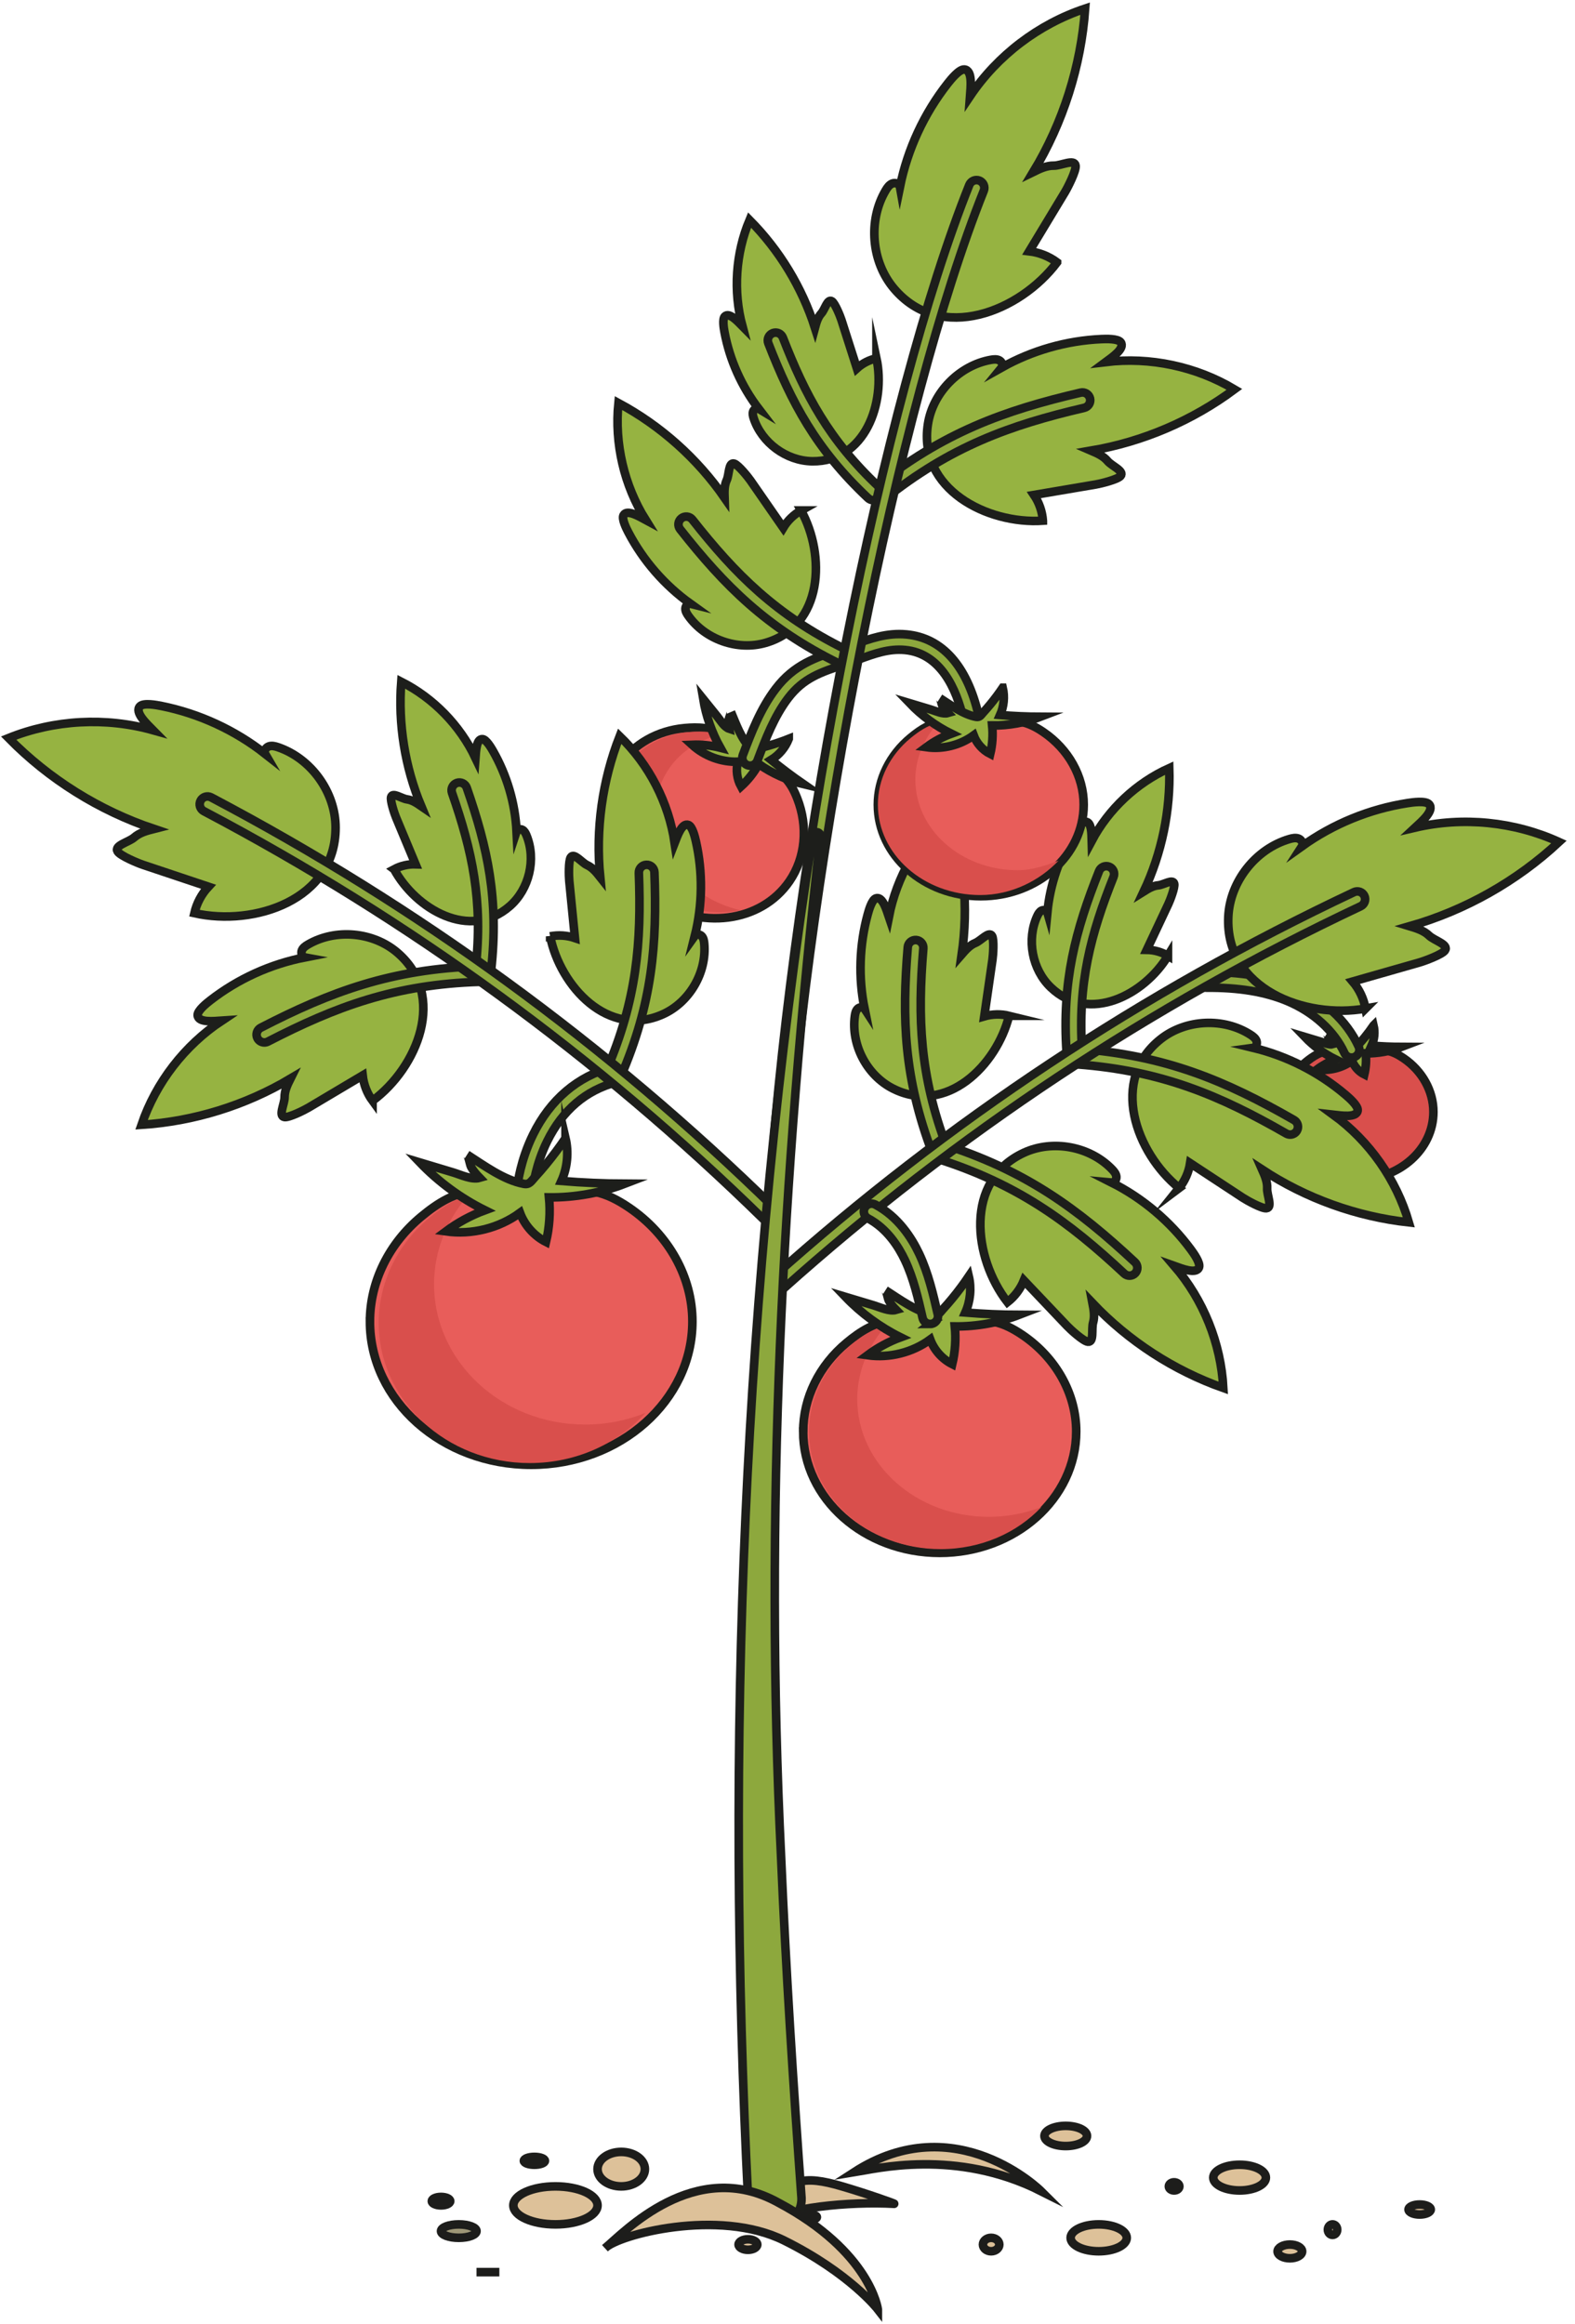 <svg xmlns="http://www.w3.org/2000/svg" width="183" height="270" viewBox="0 0 183 270" fill="none"><path d="M93.287 257.616C93.287 257.449 93.652 257.315 94.103 257.315C94.552 257.315 94.918 257.449 94.918 257.616C94.918 257.782 94.552 257.917 94.103 257.917C93.652 257.917 93.287 257.781 93.287 257.616Z" fill="#9E9777" stroke="#1D1D1B" stroke-miterlimit="10"></path><path d="M85.815 260.803C85.815 260.466 86.302 260.192 86.902 260.192C87.503 260.192 87.989 260.466 87.989 260.803C87.989 261.14 87.503 261.415 86.902 261.415C86.302 261.415 85.815 261.142 85.815 260.803Z" fill="#DDC199" stroke="#1D1D1B" stroke-miterlimit="10"></path><path d="M124.397 260.022C124.397 259.159 125.857 258.46 127.658 258.46C129.459 258.46 130.918 259.16 130.918 260.022C130.918 260.884 129.459 261.585 127.658 261.585C125.858 261.585 124.397 260.885 124.397 260.022Z" fill="#DDC199" stroke="#1D1D1B" stroke-miterlimit="10"></path><path d="M114.208 260.803C114.208 260.372 114.634 260.022 115.159 260.022C115.684 260.022 116.11 260.373 116.11 260.803C116.11 261.233 115.684 261.585 115.159 261.585C114.634 261.585 114.208 261.235 114.208 260.803Z" fill="#DDC199" stroke="#1D1D1B" stroke-miterlimit="10"></path><path d="M140.971 253.026C140.971 252.2 142.34 251.531 144.028 251.531C145.716 251.531 147.084 252.2 147.084 253.026C147.084 253.851 145.716 254.52 144.028 254.52C142.34 254.52 140.971 253.851 140.971 253.026Z" fill="#DDC199" stroke="#1D1D1B" stroke-miterlimit="10"></path><path d="M121.355 248.185C121.355 247.537 122.462 247.013 123.827 247.013C125.193 247.013 126.299 247.537 126.299 248.185C126.299 248.833 125.193 249.358 123.827 249.358C122.462 249.358 121.355 248.833 121.355 248.185Z" fill="#DDC199" stroke="#1D1D1B" stroke-miterlimit="10"></path><path d="M135.809 254.045C135.809 253.783 136.083 253.57 136.421 253.57C136.758 253.57 137.032 253.783 137.032 254.045C137.032 254.308 136.758 254.52 136.421 254.52C136.083 254.52 135.809 254.307 135.809 254.045Z" fill="#DDC199" stroke="#1D1D1B" stroke-miterlimit="10"></path><path d="M148.443 261.601C148.443 261.161 149.082 260.803 149.87 260.803C150.657 260.803 151.296 261.161 151.296 261.601C151.296 262.042 150.658 262.4 149.87 262.4C149.082 262.4 148.443 262.043 148.443 261.601Z" fill="#DDC199" stroke="#1D1D1B" stroke-miterlimit="10"></path><path d="M154.285 259.072C154.285 258.734 154.529 258.46 154.828 258.46C155.128 258.46 155.372 258.733 155.372 259.072C155.372 259.411 155.129 259.683 154.828 259.683C154.528 259.683 154.285 259.409 154.285 259.072Z" fill="#DDC199" stroke="#1D1D1B" stroke-miterlimit="10"></path><path d="M163.659 256.732C163.659 256.411 164.237 256.151 164.95 256.151C165.662 256.151 166.24 256.412 166.24 256.732C166.24 257.053 165.662 257.315 164.95 257.315C164.237 257.315 163.659 257.054 163.659 256.732Z" fill="#DDC199" stroke="#1D1D1B" stroke-miterlimit="10"></path><path d="M59.647 256.252C59.647 255.033 61.836 254.044 64.538 254.044C67.24 254.044 69.428 255.033 69.428 256.252C69.428 257.471 67.239 258.46 64.538 258.46C61.837 258.46 59.647 257.472 59.647 256.252Z" fill="#DDC199" stroke="#1D1D1B" stroke-miterlimit="10"></path><path d="M50.171 255.761C50.171 255.489 50.65 255.27 51.241 255.27C51.831 255.27 52.311 255.489 52.311 255.761C52.311 256.033 51.832 256.252 51.241 256.252C50.65 256.252 50.171 256.032 50.171 255.761Z" fill="#9E9777" stroke="#1D1D1B" stroke-miterlimit="10"></path><path d="M55.367 264.009H58.02" stroke="#1D1D1B" stroke-miterlimit="10"></path><path d="M60.869 251.075C60.869 250.823 61.417 250.618 62.092 250.618C62.767 250.618 63.315 250.823 63.315 251.075C63.315 251.327 62.767 251.531 62.092 251.531C61.417 251.531 60.869 251.327 60.869 251.075Z" fill="#DDC199" stroke="#1D1D1B" stroke-miterlimit="10"></path><path d="M69.428 252.041C69.428 250.935 70.66 250.038 72.18 250.038C73.699 250.038 74.931 250.935 74.931 252.041C74.931 253.146 73.699 254.045 72.18 254.045C70.66 254.045 69.428 253.148 69.428 252.041Z" fill="#DDC199" stroke="#1D1D1B" stroke-miterlimit="10"></path><path d="M51.241 259.241C51.241 258.81 52.165 258.46 53.304 258.46C54.444 258.46 55.368 258.81 55.368 259.241C55.368 259.672 54.444 260.022 53.304 260.022C52.165 260.022 51.241 259.672 51.241 259.241Z" fill="#9E9777" stroke="#1D1D1B" stroke-miterlimit="10"></path><path d="M120.961 254.598C120.961 254.598 111.064 244.733 99.219 252.406C101.652 252.017 111.064 249.603 120.961 254.598Z" fill="#DDC199" stroke="#1D1D1B" stroke-miterlimit="10"></path><path d="M103.895 256.068C104.097 256.079 100.481 254.803 97.675 253.995C93.734 252.859 90.7 252.672 89.379 258.172C90.902 256.549 98.711 255.77 103.895 256.068Z" fill="#DDC199" stroke="#1D1D1B" stroke-miterlimit="10"></path><path d="M148.868 129.201C148.868 133.541 152.826 137.06 157.708 137.06C162.59 137.06 166.548 133.541 166.548 129.201C166.548 126.77 165.25 124.436 163.08 122.958C161.758 122.058 160.776 121.857 159.119 122.078C156.386 122.441 156.277 121.917 154.755 122.017C153.529 122.097 152.586 122.704 151.688 123.446C149.901 124.925 148.868 127.03 148.868 129.201H148.868Z" fill="#D94F4C" stroke="#1D1E1B" stroke-miterlimit="10"></path><path d="M159.593 119.151C159.775 119.93 159.694 120.767 159.367 121.496C160.523 121.591 161.685 121.642 162.846 121.647C161.522 122.155 160.103 122.411 158.685 122.396C158.766 123.212 158.711 124.042 158.521 124.84C157.87 124.509 157.351 123.926 157.096 123.242C155.941 124.088 154.45 124.462 153.033 124.26C153.685 123.774 154.408 123.382 155.172 123.101C153.843 122.442 152.63 121.551 151.604 120.481C152.214 120.664 152.825 120.847 153.435 121.031C153.833 121.151 154.456 121.45 154.884 121.324C154.7 121.135 154.53 120.946 154.407 120.709C154.353 120.605 154.259 120.093 154.195 120.052C155.119 120.641 156.207 121.453 157.308 121.655C157.619 121.712 157.708 121.51 157.921 121.278C158.128 121.052 158.329 120.82 158.525 120.583C158.903 120.123 159.259 119.645 159.592 119.152L159.593 119.151Z" fill="#96B341" stroke="#1D1E1B" stroke-miterlimit="10"></path><path d="M157.038 122.889C157.164 122.889 157.293 122.862 157.416 122.806C157.871 122.597 158.071 122.059 157.862 121.604C156.472 118.575 153.76 116.098 150.228 114.628C147.431 113.464 144.141 112.917 140.163 112.952C139.662 112.957 139.26 113.367 139.264 113.868C139.269 114.369 139.681 114.778 140.18 114.766C143.907 114.733 146.965 115.235 149.532 116.303C152.596 117.579 155.032 119.787 156.213 122.361C156.366 122.694 156.695 122.89 157.038 122.89V122.889Z" fill="#8DA83D" stroke="#1D1E1B" stroke-miterlimit="10"></path><path d="M71.992 88.871C68.675 93.716 70.405 100.669 75.855 104.401C81.306 108.132 88.413 107.228 91.73 102.383C93.587 99.67 93.922 96.072 92.628 92.763C91.84 90.749 90.897 89.774 88.879 88.754C85.549 87.07 85.829 86.402 84.053 85.35C82.623 84.503 81.107 84.46 79.536 84.602C76.411 84.887 73.65 86.449 71.991 88.871H71.992Z" fill="#E85D5A" stroke="#1D1E1B" stroke-miterlimit="10"></path><path d="M72.657 89.105C69.396 93.696 71.096 100.285 76.454 103.82C79.44 105.79 82.931 106.398 86 105.753C84.496 105.414 83.01 104.794 81.631 103.885C76.273 100.349 74.572 93.761 77.832 89.17C79.176 87.278 81.258 85.94 83.669 85.377C82.517 84.956 81.313 84.951 80.075 85.059C77.002 85.329 74.287 86.809 72.657 89.106V89.105Z" fill="#D94F4C"></path><path d="M91.645 85.849C91.254 86.857 90.524 87.729 89.601 88.294C90.82 89.285 92.077 90.228 93.369 91.122C91.503 90.678 89.723 89.878 88.152 88.779C87.619 89.752 86.923 90.636 86.101 91.381C85.627 90.515 85.492 89.468 85.731 88.509C83.795 88.57 81.846 87.848 80.417 86.54C81.517 86.495 82.624 86.61 83.691 86.88C82.711 85.129 82.037 83.208 81.71 81.229C82.251 81.9 82.792 82.571 83.333 83.241C83.686 83.679 84.153 84.49 84.728 84.676C84.667 84.326 84.621 83.984 84.665 83.625C84.684 83.468 84.972 82.824 84.931 82.729C85.513 84.093 86.106 85.831 87.182 86.898C87.485 87.199 87.739 87.042 88.153 86.945C88.558 86.851 88.96 86.746 89.36 86.63C90.133 86.406 90.896 86.144 91.645 85.848L91.645 85.849Z" fill="#96B341" stroke="#1D1E1B" stroke-miterlimit="10"></path><path d="M158.662 117.19C158.451 116.036 157.931 114.941 157.171 114.048C159.745 113.314 162.319 112.579 164.893 111.844C165.475 111.678 167.543 110.93 167.891 110.435C168.375 109.748 166.647 109.292 166.041 108.709C165.436 108.127 164.599 107.865 163.795 107.622C170.238 105.783 176.234 102.398 181.138 97.832C175.948 95.464 169.969 94.868 164.414 96.168C165.145 95.488 166.722 94.171 166.039 93.443C165.632 93.01 164.131 93.224 163.544 93.316C159.138 94.001 154.899 95.733 151.275 98.331C151.474 98.022 151.235 97.579 150.893 97.443C150.551 97.308 150.164 97.39 149.811 97.493C145.889 98.639 142.901 102.445 142.718 106.527C142.34 114.922 151.639 118.445 158.663 117.189L158.662 117.19Z" fill="#96B341" stroke="#1D1E1B" stroke-miterlimit="10"></path><path d="M137.005 138.045C137.674 137.214 138.12 136.204 138.284 135.15C140.319 136.488 142.355 137.825 144.39 139.163C144.85 139.465 146.594 140.446 147.142 140.391C147.902 140.316 147.191 138.854 147.232 138.091C147.274 137.328 146.957 136.596 146.648 135.898C151.742 139.246 157.637 141.366 163.696 142.033C162.246 137.05 159.103 132.576 154.908 129.52C155.811 129.621 157.656 129.925 157.751 129.021C157.808 128.483 156.768 127.576 156.357 127.226C153.267 124.597 149.555 122.705 145.612 121.75C145.944 121.704 146.106 121.276 145.997 120.959C145.888 120.643 145.601 120.425 145.32 120.243C142.2 118.222 137.802 118.423 134.881 120.722C128.871 125.449 131.968 133.95 137.006 138.044L137.005 138.045Z" fill="#96B341" stroke="#1D1E1B" stroke-miterlimit="10"></path><path d="M149.904 131.835C150.219 131.835 150.524 131.671 150.692 131.379C150.941 130.944 150.79 130.39 150.356 130.141C142.433 125.6 135.477 122.63 125.298 121.865C124.798 121.832 124.363 122.202 124.326 122.701C124.288 123.201 124.662 123.636 125.162 123.674C135 124.414 141.751 127.299 149.453 131.715C149.596 131.796 149.751 131.835 149.903 131.835H149.904Z" fill="#8DA83D" stroke="#1D1E1B" stroke-miterlimit="10"></path><path d="M117.059 151.305C117.9 150.649 118.564 149.768 118.965 148.779C120.642 150.545 122.318 152.312 123.995 154.078C124.374 154.477 125.849 155.83 126.394 155.902C127.152 156.002 126.792 154.416 127.006 153.683C127.221 152.949 127.08 152.165 126.937 151.414C131.134 155.835 136.39 159.245 142.138 161.275C141.862 156.092 139.823 151.02 136.435 147.088C137.291 147.392 139.018 148.108 139.317 147.251C139.495 146.739 138.689 145.62 138.368 145.184C135.959 141.92 132.776 139.231 129.155 137.403C129.489 137.433 129.744 137.054 129.71 136.721C129.676 136.388 129.447 136.111 129.214 135.869C126.638 133.189 122.31 132.383 118.941 133.955C112.011 137.187 113.087 146.17 117.059 151.305Z" fill="#96B341" stroke="#1D1E1B" stroke-miterlimit="10"></path><path d="M131.242 148.225C131.485 148.225 131.727 148.128 131.905 147.936C132.247 147.57 132.227 146.996 131.861 146.654C125.183 140.425 119.087 135.948 109.35 132.882C108.872 132.731 108.363 132.996 108.213 133.474C108.063 133.952 108.328 134.461 108.806 134.612C118.217 137.575 124.132 141.925 130.624 147.981C130.799 148.144 131.021 148.225 131.243 148.225H131.242Z" fill="#8DA83D" stroke="#1D1E1B" stroke-miterlimit="10"></path><path d="M135.707 111.058C134.966 110.618 134.108 110.376 133.246 110.365C134.084 108.584 134.922 106.804 135.76 105.022C135.949 104.62 136.536 103.112 136.43 102.68C136.283 102.081 135.194 102.817 134.579 102.87C133.964 102.923 133.415 103.261 132.891 103.588C134.989 99.13 136.014 94.172 135.857 89.249C132.035 90.977 128.814 94.001 126.847 97.705C126.825 96.972 126.858 95.461 126.124 95.488C125.687 95.504 125.08 96.439 124.847 96.808C123.095 99.579 122.005 102.765 121.69 106.028C121.615 105.768 121.255 105.687 121.014 105.81C120.773 105.934 120.631 106.188 120.518 106.434C119.257 109.16 119.919 112.655 122.091 114.731C126.558 119 133.006 115.554 135.707 111.057V111.058Z" fill="#96B341" stroke="#1D1E1B" stroke-miterlimit="10"></path><path d="M124.827 123.127C124.847 123.127 124.868 123.127 124.888 123.125C125.387 123.091 125.766 122.659 125.733 122.159C125.205 114.236 126.739 108.527 129.386 101.884C129.571 101.419 129.344 100.891 128.879 100.706C128.413 100.521 127.886 100.747 127.701 101.212C124.961 108.091 123.373 114.015 123.923 122.279C123.955 122.758 124.354 123.126 124.827 123.126V123.127Z" fill="#8DA83D" stroke="#1D1E1B" stroke-miterlimit="10"></path><path d="M117.248 118.032C116.303 117.8 115.297 117.822 114.362 118.094C114.68 115.896 114.998 113.696 115.316 111.498C115.388 111.001 115.523 109.18 115.266 108.749C114.91 108.149 113.978 109.303 113.331 109.564C112.684 109.824 112.202 110.369 111.744 110.896C112.54 105.392 112.012 99.701 110.218 94.436C106.662 97.563 104.181 101.889 103.279 106.538C103.013 105.753 102.551 104.111 101.768 104.382C101.301 104.543 100.954 105.752 100.824 106.229C99.847 109.798 99.719 113.597 100.456 117.224C100.289 116.968 99.874 116.999 99.655 117.212C99.436 117.425 99.366 117.746 99.325 118.048C98.862 121.408 100.729 124.963 103.758 126.488C109.988 129.625 115.814 123.778 117.247 118.032H117.248Z" fill="#96B341" stroke="#1D1E1B" stroke-miterlimit="10"></path><path d="M109.183 134.576C109.29 134.576 109.399 134.558 109.505 134.518C109.973 134.339 110.209 133.816 110.031 133.348C106.841 124.947 106.614 118.263 107.282 110.203C107.323 109.703 106.952 109.265 106.453 109.224C105.952 109.186 105.516 109.554 105.474 110.053C104.786 118.367 105.024 125.271 108.335 133.992C108.473 134.354 108.817 134.577 109.183 134.577V134.576Z" fill="#8DA83D" stroke="#1D1E1B" stroke-miterlimit="10"></path><path d="M90.384 150.008C90.6 150.008 90.816 149.931 90.989 149.776C111.1 131.772 133.678 116.808 158.095 105.302C158.548 105.088 158.742 104.548 158.529 104.095C158.316 103.642 157.776 103.448 157.322 103.661C132.746 115.242 110.021 130.303 89.779 148.425C89.406 148.76 89.374 149.333 89.709 149.706C89.888 149.906 90.136 150.008 90.385 150.008H90.384Z" fill="#8DA83D" stroke="#1D1E1B" stroke-miterlimit="10"></path><path d="M122.819 30.482C121.878 29.782 120.751 29.335 119.587 29.198C120.971 26.907 122.355 24.616 123.738 22.325C124.051 21.807 125.056 19.85 124.973 19.251C124.858 18.418 123.283 19.262 122.443 19.248C121.603 19.234 120.812 19.612 120.058 19.981C123.522 14.246 125.606 7.683 126.084 1C120.671 2.802 115.888 6.44 112.708 11.175C112.781 10.18 113.037 8.14 112.042 8.074C111.448 8.034 110.496 9.214 110.128 9.681C107.37 13.184 105.446 17.341 104.563 21.711C104.498 21.349 104.022 21.188 103.68 21.322C103.337 21.456 103.11 21.779 102.921 22.096C100.832 25.607 101.237 30.428 103.883 33.541C109.327 39.943 118.534 36.187 122.819 30.483L122.819 30.482Z" fill="#96B341" stroke="#1D1E1B" stroke-miterlimit="10"></path><path d="M121.174 60.503C121.098 59.439 120.737 58.397 120.139 57.513C122.54 57.105 124.941 56.698 127.342 56.29C127.884 56.198 129.83 55.727 130.193 55.315C130.699 54.741 129.181 54.157 128.692 53.57C128.203 52.983 127.472 52.663 126.77 52.362C132.78 51.342 138.54 48.879 143.43 45.239C138.973 42.579 133.624 41.444 128.472 42.066C129.201 41.525 130.758 40.49 130.213 39.765C129.888 39.332 128.51 39.377 127.969 39.401C123.917 39.581 119.91 40.726 116.373 42.713C116.585 42.453 116.413 42.03 116.117 41.872C115.821 41.715 115.463 41.751 115.133 41.809C111.472 42.455 108.39 45.599 107.817 49.272C106.639 56.827 114.697 60.94 121.174 60.504V60.503Z" fill="#96B341" stroke="#1D1E1B" stroke-miterlimit="10"></path><path d="M102.147 58.251C102.346 58.251 102.546 58.186 102.713 58.052C110.418 51.89 117.326 49.404 125.973 47.388C126.461 47.275 126.764 46.787 126.651 46.299C126.536 45.811 126.049 45.508 125.561 45.622C116.667 47.694 109.553 50.26 101.58 56.635C101.189 56.948 101.126 57.519 101.438 57.91C101.617 58.134 101.881 58.25 102.147 58.25V58.251Z" fill="#8DA83D" stroke="#1D1E1B" stroke-miterlimit="10"></path><path d="M87.157 88.965C87.523 88.965 87.868 88.741 88.005 88.379C88.962 85.857 89.951 83.25 91.58 81.112C93.366 78.77 95.385 78.103 98.179 77.18L98.345 77.124C98.853 76.957 99.35 76.775 99.829 76.601C101.6 75.955 103.273 75.346 105.156 75.524C109.311 75.916 111.136 80.088 111.936 83.519C112.049 84.007 112.536 84.31 113.025 84.197C113.513 84.083 113.816 83.595 113.702 83.107C112.362 77.356 109.466 74.109 105.327 73.719C103.038 73.503 101.091 74.212 99.209 74.897C98.742 75.068 98.258 75.244 97.776 75.403L97.61 75.459C94.741 76.407 92.264 77.225 90.138 80.014C88.348 82.361 87.312 85.094 86.309 87.737C86.132 88.205 86.367 88.728 86.835 88.906C86.942 88.946 87.05 88.965 87.157 88.965L87.157 88.965Z" fill="#8DA83D" stroke="#1D1E1B" stroke-miterlimit="10"></path><path d="M101.838 41.633C100.996 41.816 100.203 42.223 99.564 42.802C98.964 40.928 98.365 39.053 97.766 37.178C97.63 36.755 97.032 35.252 96.66 35.008C96.144 34.669 95.849 35.95 95.435 36.408C95.022 36.866 94.849 37.487 94.689 38.084C93.187 33.391 90.56 29.064 87.091 25.567C85.471 29.435 85.173 33.843 86.257 37.895C85.741 37.373 84.736 36.245 84.218 36.765C83.909 37.074 84.101 38.172 84.182 38.601C84.787 41.823 86.16 44.898 88.152 47.501C87.92 47.361 87.601 47.548 87.51 47.802C87.417 48.057 87.487 48.339 87.571 48.596C88.504 51.451 91.37 53.559 94.374 53.598C100.553 53.68 102.925 46.765 101.838 41.632V41.633Z" fill="#96B341" stroke="#1D1E1B" stroke-miterlimit="10"></path><path d="M101.479 58.123C101.72 58.123 101.961 58.027 102.14 57.837C102.483 57.472 102.466 56.898 102.101 56.555C96.317 51.115 93.55 45.891 90.962 39.225C90.781 38.758 90.255 38.526 89.789 38.708C89.322 38.889 89.09 39.415 89.272 39.882C91.952 46.783 94.826 52.202 100.858 57.876C101.033 58.041 101.257 58.123 101.479 58.123Z" fill="#8DA83D" stroke="#1D1E1B" stroke-miterlimit="10"></path><path d="M93.077 59.314C92.228 59.788 91.506 60.49 91.007 61.325C89.741 59.499 88.476 57.673 87.21 55.847C86.925 55.435 85.783 54.009 85.302 53.868C84.633 53.672 84.736 55.152 84.44 55.783C84.144 56.414 84.163 57.142 84.187 57.839C81.019 53.267 76.755 49.461 71.856 46.83C71.383 51.541 72.514 56.399 75.021 60.416C74.292 60.023 72.835 59.136 72.446 59.868C72.215 60.303 72.785 61.425 73.013 61.863C74.73 65.141 77.225 68.008 80.235 70.162C79.938 70.088 79.656 70.394 79.64 70.699C79.625 71.005 79.793 71.286 79.968 71.536C81.918 74.311 85.707 75.641 88.963 74.694C95.661 72.745 95.942 64.496 93.076 59.314H93.077Z" fill="#96B341" stroke="#1D1E1B" stroke-miterlimit="10"></path><path d="M97.826 77.162C98.161 77.162 98.482 76.977 98.641 76.656C98.862 76.207 98.678 75.663 98.228 75.441C90.17 71.466 85.451 66.727 80.448 60.371C80.138 59.978 79.568 59.91 79.174 60.219C78.781 60.529 78.713 61.099 79.022 61.493C84.182 68.049 89.061 72.941 97.426 77.068C97.554 77.132 97.692 77.161 97.826 77.161V77.162Z" fill="#8DA83D" stroke="#1D1E1B" stroke-miterlimit="10"></path><path d="M90.385 138.666C90.856 138.666 91.254 138.302 91.288 137.824C94.091 98.743 104.415 46.859 114.305 22.167C114.491 21.701 114.265 21.174 113.8 20.988C113.336 20.801 112.808 21.027 112.621 21.492C102.674 46.329 92.293 98.457 89.48 137.694C89.444 138.194 89.82 138.628 90.319 138.663C90.341 138.665 90.364 138.665 90.385 138.665V138.666Z" fill="#8DA83D" stroke="#1D1E1B" stroke-miterlimit="10"></path><path d="M22.585 106.103C22.849 104.96 23.417 103.89 24.216 103.032C21.678 102.182 19.139 101.333 16.601 100.485C16.027 100.293 13.995 99.453 13.669 98.943C13.216 98.234 14.964 97.856 15.594 97.302C16.225 96.747 17.072 96.523 17.886 96.316C11.532 94.191 5.694 90.54 1 85.759C6.29 83.625 12.29 83.299 17.782 84.845C17.082 84.134 15.565 82.747 16.28 82.051C16.706 81.636 18.196 81.918 18.779 82.036C23.15 82.918 27.307 84.838 30.811 87.595C30.626 87.277 30.885 86.847 31.232 86.726C31.58 86.605 31.963 86.705 32.311 86.823C36.178 88.144 38.992 92.08 38.992 96.166C38.993 104.57 29.546 107.673 22.585 106.103V106.103Z" fill="#96B341" stroke="#1D1E1B" stroke-miterlimit="10"></path><path d="M43.286 127.908C42.655 127.048 42.255 126.02 42.138 124.959C40.045 126.204 37.951 127.449 35.858 128.694C35.386 128.975 33.599 129.877 33.054 129.798C32.298 129.689 33.074 128.26 33.067 127.496C33.06 126.732 33.409 126.015 33.75 125.331C28.51 128.447 22.526 130.302 16.443 130.696C18.115 125.783 21.455 121.454 25.783 118.589C24.877 118.649 23.02 118.87 22.965 117.964C22.933 117.424 24.012 116.565 24.439 116.233C27.643 113.745 31.437 112.021 35.418 111.244C35.089 111.183 34.947 110.749 35.07 110.437C35.194 110.126 35.49 109.921 35.778 109.752C38.986 107.872 43.369 108.271 46.185 110.698C51.977 115.69 48.503 124.043 43.286 127.907V127.908Z" fill="#96B341" stroke="#1D1E1B" stroke-miterlimit="10"></path><path d="M30.72 121.127C30.859 121.127 31.002 121.095 31.134 121.026C39.027 116.96 45.9 114.379 55.762 114.082C56.263 114.067 56.656 113.649 56.641 113.149C56.625 112.648 56.207 112.26 55.707 112.27C45.504 112.578 38.422 115.232 30.303 119.414C29.858 119.643 29.683 120.191 29.912 120.636C30.073 120.948 30.39 121.127 30.719 121.127H30.72Z" fill="#8DA83D" stroke="#1D1E1B" stroke-miterlimit="10"></path><path d="M61.047 138.666C61.505 138.666 61.898 138.32 61.948 137.854C61.951 137.83 62.233 135.325 63.59 132.582C65.367 128.988 68.067 126.687 71.612 125.743C72.097 125.614 72.385 125.117 72.255 124.633C72.126 124.149 71.63 123.862 71.146 123.99C67.109 125.064 63.925 127.778 61.935 131.835C60.452 134.861 60.156 137.551 60.143 137.664C60.091 138.162 60.452 138.609 60.95 138.661C60.982 138.665 61.015 138.666 61.046 138.666H61.047Z" fill="#8DA83D" stroke="#1D1E1B" stroke-miterlimit="10"></path><path d="M45.793 101.007C46.553 100.6 47.421 100.397 48.283 100.425C47.526 98.609 46.768 96.792 46.011 94.976C45.84 94.566 45.322 93.033 45.447 92.606C45.621 92.014 46.675 92.798 47.287 92.879C47.899 92.96 48.433 93.321 48.942 93.671C47.046 89.124 46.244 84.126 46.622 79.214C50.362 81.112 53.445 84.277 55.244 88.066C55.299 87.334 55.334 85.823 56.066 85.883C56.501 85.919 57.065 86.88 57.283 87.26C58.908 90.107 59.855 93.338 60.023 96.612C60.109 96.355 60.473 96.29 60.708 96.425C60.943 96.559 61.073 96.819 61.175 97.07C62.314 99.85 61.495 103.311 59.233 105.288C54.579 109.353 48.291 105.622 45.794 101.008L45.793 101.007Z" fill="#96B341" stroke="#1D1E1B" stroke-miterlimit="10"></path><path d="M56.162 113.552C56.618 113.552 57.01 113.21 57.062 112.746C57.982 104.515 56.661 98.526 54.232 91.531C54.068 91.058 53.552 90.808 53.078 90.972C52.605 91.136 52.355 91.653 52.519 92.126C54.865 98.882 56.142 104.654 55.259 112.544C55.204 113.043 55.562 113.491 56.06 113.546C56.094 113.55 56.128 113.552 56.162 113.552Z" fill="#8DA83D" stroke="#1D1E1B" stroke-miterlimit="10"></path><path d="M63.921 108.801C64.876 108.613 65.88 108.679 66.801 108.993C66.582 106.782 66.363 104.571 66.144 102.36C66.095 101.86 66.041 100.035 66.317 99.616C66.7 99.034 67.579 100.227 68.214 100.517C68.848 100.806 69.306 101.372 69.738 101.918C69.191 96.384 69.973 90.723 72.001 85.544C75.413 88.827 77.698 93.261 78.39 97.944C78.691 97.172 79.227 95.553 79.997 95.859C80.456 96.04 80.748 97.265 80.857 97.746C81.673 101.356 81.63 105.156 80.731 108.746C80.909 108.498 81.323 108.548 81.533 108.77C81.742 108.993 81.796 109.316 81.825 109.62C82.137 112.997 80.112 116.465 77.017 117.853C70.653 120.706 65.095 114.605 63.921 108.8V108.801Z" fill="#96B341" stroke="#1D1E1B" stroke-miterlimit="10"></path><path d="M71.276 125.692C71.628 125.692 71.961 125.487 72.11 125.144C75.808 116.581 76.356 109.694 76.04 101.358C76.021 100.858 75.6 100.461 75.099 100.486C74.599 100.505 74.209 100.926 74.228 101.427C74.534 109.51 74.007 116.177 70.444 124.425C70.246 124.885 70.457 125.418 70.917 125.618C71.034 125.668 71.156 125.692 71.276 125.692L71.276 125.692Z" fill="#8DA83D" stroke="#1D1E1B" stroke-miterlimit="10"></path><path d="M89.366 141.949C89.601 141.949 89.836 141.858 90.013 141.677C90.364 141.319 90.358 140.745 90 140.394C70.591 121.383 48.565 105.319 24.532 92.648C24.089 92.414 23.54 92.585 23.307 93.028C23.073 93.472 23.243 94.02 23.686 94.253C47.564 106.842 69.449 122.802 88.732 141.69C88.908 141.863 89.137 141.949 89.366 141.949H89.366Z" fill="#8DA83D" stroke="#1D1E1B" stroke-miterlimit="10"></path><path d="M94.432 97.083C86.257 149.503 84.29 202.693 86.928 255.649C86.995 257.361 88.438 258.695 90.151 258.626C91.863 258.559 93.196 257.116 93.128 255.403C92.168 242.199 91.319 228.991 90.755 215.777C88.822 176.196 90.82 136.555 95.332 97.198C95.359 96.949 95.18 96.725 94.931 96.697C94.688 96.67 94.467 96.842 94.432 97.083H94.432Z" fill="#8DA83D" stroke="#1D1E1B" stroke-miterlimit="10"></path><path d="M42.983 153.548C42.983 162.745 51.37 170.202 61.716 170.202C72.062 170.202 80.45 162.746 80.45 153.548C80.45 148.398 77.698 143.45 73.098 140.32C70.297 138.412 68.216 137.986 64.706 138.453C58.913 139.224 58.683 138.113 55.457 138.324C52.86 138.495 50.861 139.78 48.958 141.354C45.171 144.487 42.984 148.949 42.984 153.548L42.983 153.548Z" fill="#E85D5A" stroke="#1D1E1B" stroke-miterlimit="10"></path><path d="M44 153.688C44 162.697 51.858 170 61.551 170C66.952 170 71.783 167.734 75 164.167C72.851 165.041 70.477 165.524 67.984 165.524C58.291 165.524 50.431 158.221 50.431 149.212C50.431 145.5 51.824 141.878 54.303 139C52.515 139.453 51.028 140.509 49.598 141.744C46.049 144.813 44.001 149.184 44.001 153.689L44 153.688Z" fill="#D94F4C"></path><path d="M65.71 132.251C66.095 133.901 65.924 135.674 65.231 137.22C67.683 137.423 70.142 137.53 72.603 137.541C69.799 138.617 66.79 139.159 63.788 139.128C63.959 140.857 63.841 142.615 63.439 144.307C62.059 143.606 60.959 142.372 60.42 140.922C57.972 142.714 54.813 143.505 51.809 143.079C53.192 142.048 54.724 141.217 56.343 140.622C53.528 139.226 50.957 137.338 48.782 135.07C50.075 135.458 51.368 135.847 52.661 136.235C53.505 136.489 54.825 137.123 55.732 136.856C55.344 136.457 54.982 136.054 54.722 135.554C54.608 135.333 54.409 134.247 54.273 134.16C56.231 135.409 58.536 137.13 60.871 137.557C61.529 137.678 61.718 137.25 62.168 136.759C62.608 136.278 63.035 135.786 63.448 135.284C64.25 134.31 65.004 133.297 65.71 132.252V132.251Z" fill="#96B341" stroke="#1D1E1B" stroke-miterlimit="10"></path><path d="M101.997 93.504C101.997 99.376 107.352 104.137 113.957 104.137C120.563 104.137 125.917 99.377 125.917 93.504C125.917 90.216 124.161 87.057 121.224 85.059C119.436 83.842 118.107 83.569 115.866 83.867C112.168 84.359 112.021 83.65 109.961 83.785C108.302 83.893 107.026 84.714 105.811 85.719C103.393 87.719 101.997 90.568 101.997 93.504Z" fill="#E85D5A" stroke="#1D1E1B" stroke-miterlimit="10"></path><path d="M102 93.476C102 99.288 107.324 104 113.89 104C117.549 104 120.821 102.301 123 100C121.544 100.563 119.937 101.112 118.247 101.112C111.681 101.112 106.357 96.401 106.357 90.588C106.357 88.193 107.301 85.857 108.98 84C107.769 84.292 106.761 84.974 105.793 85.77C103.389 87.75 102 90.57 102 93.476Z" fill="#D94F4C"></path><path d="M116.508 79.908C116.753 80.961 116.644 82.094 116.201 83.081C117.767 83.21 119.337 83.278 120.908 83.285C119.118 83.973 117.198 84.319 115.28 84.299C115.389 85.403 115.314 86.526 115.057 87.605C114.177 87.157 113.474 86.37 113.13 85.444C111.566 86.588 109.55 87.093 107.632 86.82C108.515 86.162 109.493 85.632 110.526 85.252C108.729 84.361 107.087 83.156 105.699 81.708C106.524 81.956 107.35 82.204 108.175 82.452C108.714 82.614 109.558 83.019 110.136 82.848C109.888 82.593 109.658 82.336 109.491 82.016C109.419 81.876 109.292 81.181 109.205 81.126C110.456 81.923 111.926 83.022 113.417 83.295C113.837 83.372 113.958 83.099 114.245 82.785C114.526 82.478 114.798 82.164 115.062 81.844C115.574 81.222 116.055 80.575 116.506 79.908H116.508Z" fill="#96B341" stroke="#1D1E1B" stroke-miterlimit="10"></path><path d="M93.32 166.334C93.32 174.122 100.422 180.436 109.183 180.436C117.944 180.436 125.046 174.122 125.046 166.334C125.046 161.973 122.717 157.783 118.822 155.132C116.45 153.517 114.688 153.156 111.715 153.552C106.81 154.205 106.615 153.264 103.883 153.443C101.684 153.587 99.991 154.675 98.38 156.008C95.173 158.661 93.321 162.439 93.321 166.334H93.32Z" fill="#E85D5A" stroke="#1D1E1B" stroke-miterlimit="10"></path><path d="M94 166.319C94 173.875 100.844 180 109.286 180C113.991 180 118.198 178.099 121 175.108C119.128 175.841 117.062 176.246 114.89 176.246C106.447 176.246 99.602 170.121 99.602 162.565C99.602 159.452 100.815 156.414 102.974 154C101.417 154.38 100.122 155.265 98.876 156.302C95.785 158.875 94.001 162.542 94.001 166.32L94 166.319Z" fill="#D94F4C"></path><path d="M112.566 148.3C112.891 149.697 112.747 151.199 112.16 152.508C114.236 152.679 116.319 152.77 118.402 152.779C116.028 153.691 113.48 154.15 110.938 154.123C111.083 155.588 110.983 157.077 110.643 158.508C109.475 157.915 108.543 156.87 108.086 155.642C106.014 157.16 103.339 157.829 100.795 157.468C101.966 156.595 103.263 155.892 104.634 155.388C102.25 154.206 100.073 152.608 98.231 150.687C99.326 151.015 100.421 151.345 101.516 151.673C102.231 151.888 103.349 152.426 104.117 152.199C103.788 151.862 103.482 151.521 103.262 151.096C103.165 150.91 102.997 149.989 102.882 149.916C104.541 150.973 106.492 152.43 108.469 152.792C109.026 152.894 109.186 152.533 109.567 152.116C109.94 151.71 110.301 151.292 110.651 150.867C111.33 150.042 111.969 149.185 112.566 148.3L112.566 148.3Z" fill="#96B341" stroke="#1D1E1B" stroke-miterlimit="10"></path><path d="M108.079 153.839C108.146 153.839 108.215 153.832 108.283 153.816C108.771 153.704 109.076 153.217 108.964 152.729C108.424 150.375 107.865 147.943 106.795 145.672C105.933 143.842 104.349 141.366 101.699 139.965C101.256 139.73 100.707 139.899 100.473 140.342C100.239 140.785 100.407 141.334 100.85 141.568C103.059 142.736 104.41 144.865 105.154 146.445C106.141 148.538 106.678 150.875 107.197 153.135C107.293 153.554 107.666 153.838 108.08 153.838L108.079 153.839Z" fill="#8DA83D" stroke="#1D1E1B" stroke-miterlimit="10"></path><path d="M101.998 268.332C101.998 268.332 101.148 261.631 90.452 255.943C80.722 250.52 72.408 259.488 70.308 261.215C71.835 259.665 83.474 256.54 91.11 260.333C98.746 264.124 101.998 268.333 101.998 268.333V268.332Z" fill="#DDC199" stroke="#1D1D1B" stroke-miterlimit="10"></path></svg>